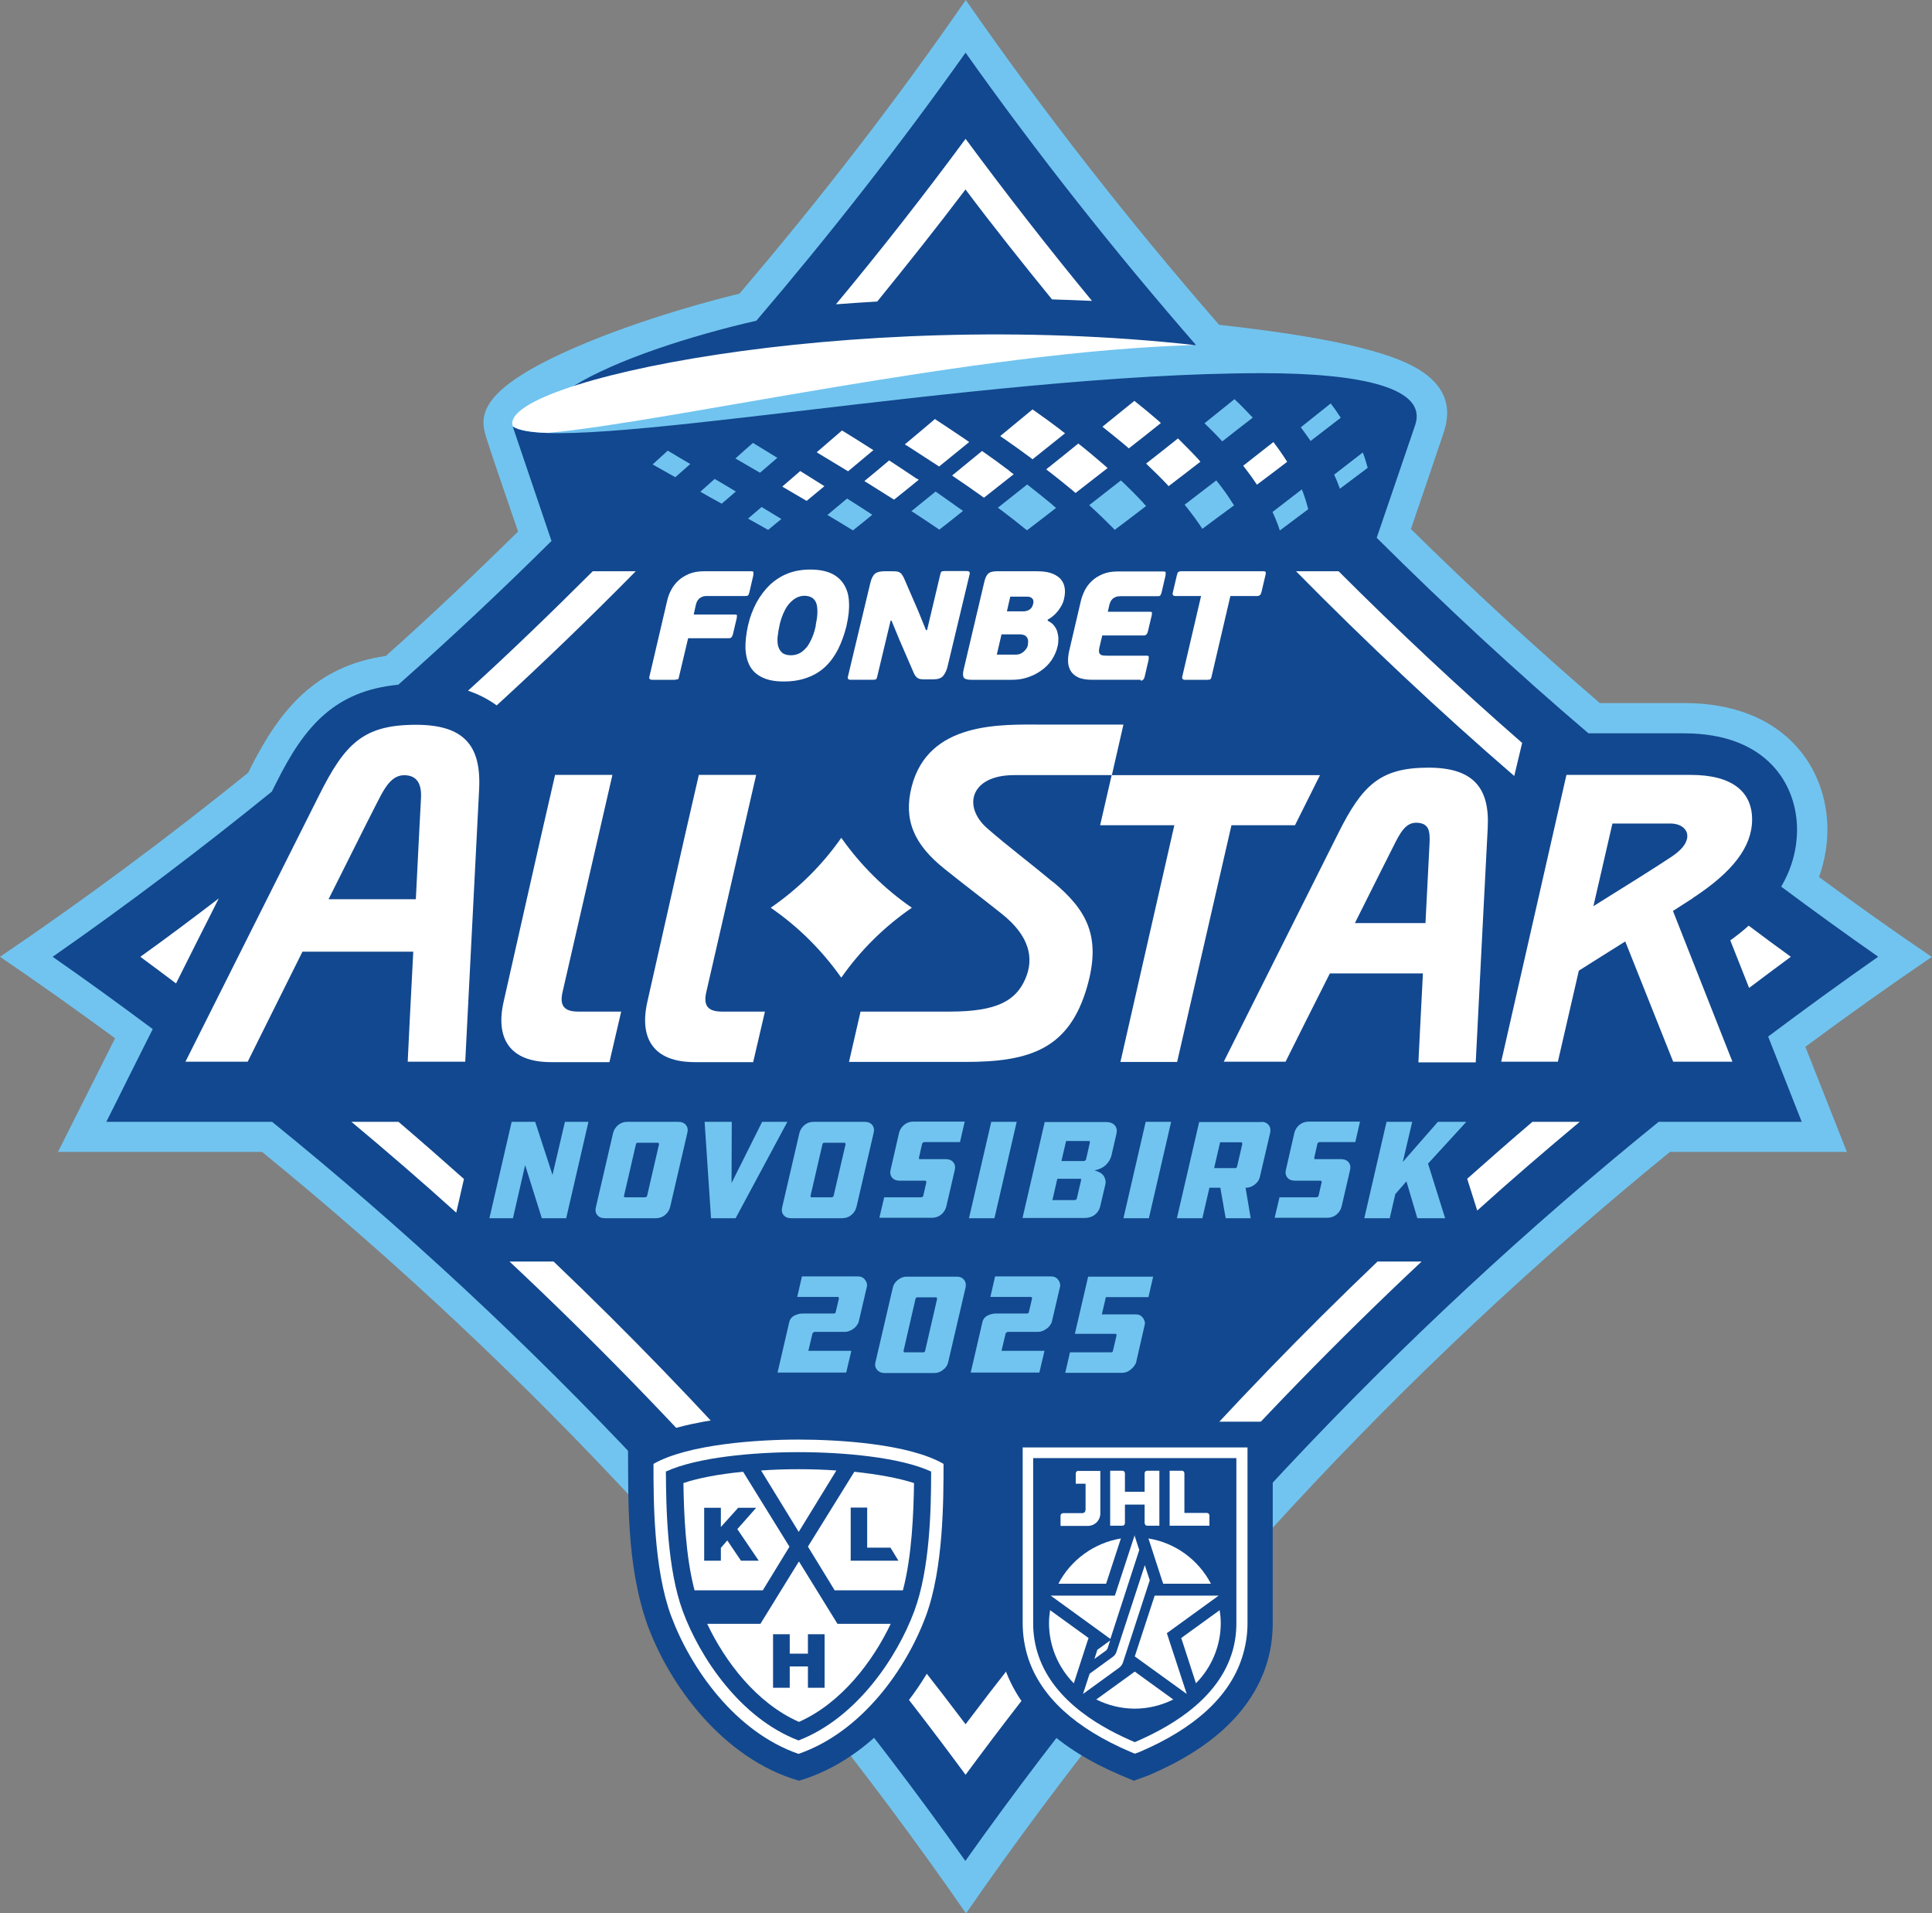 <svg xmlns="http://www.w3.org/2000/svg" version="1.1" xmlns:xlink="http://www.w3.org/1999/xlink" xmlns:svgjs="http://svgjs.dev/svgjs" width="204" height="202"><rect width="100%" height="100%" fill="#808080" stroke="none"/><svg width="204" height="202" viewBox="0 0 204 202" fill="none" xmlns="http://www.w3.org/2000/svg">
<path d="M203.955 101.011C199.934 98.287 195.982 95.473 192.074 92.592C192.729 90.746 192.955 89.035 192.955 87.572C192.955 80.931 188.28 74.222 177.845 74.222H168.923C162.057 68.324 155.417 62.201 148.98 55.852C150.064 52.678 151.984 47.05 152.435 45.677C153.203 43.358 153.248 40.184 147.715 37.978C143.288 36.222 136.105 35.119 128.72 34.286C119.233 23.39 110.289 11.976 101.977 0C94.524 10.783 86.528 21.094 78.081 30.999C70.515 32.867 63.761 35.231 59.018 37.46C50.345 41.535 50.729 44.146 51.316 46.105C51.632 47.185 53.417 52.363 54.704 56.122C50.142 60.602 45.511 64.992 40.746 69.247C33.337 70.327 29.543 74.875 26.358 81.268C26.336 81.336 26.268 81.448 26.2 81.583C17.753 88.404 9.035 94.888 0 101.011C4.111 103.803 8.154 106.684 12.152 109.611L6.121 121.61H27.668C56.059 144.752 81.017 171.699 102 202C122.983 171.699 147.941 144.73 176.332 121.61H195.011L190.629 110.511C195.011 107.27 199.46 104.095 204 101.011" fill="#71C4EF"></path>
<path d="M126.303 36.447C117.72 26.587 109.566 16.299 101.955 5.561C94.998 15.353 87.612 24.786 79.865 33.858C72.954 35.434 65.004 38 60.577 40.747V41.242C82.327 36.199 114.49 36.267 126.303 36.447Z" fill="#12488F"></path>
<path d="M198.331 101.012C194.875 98.603 191.465 96.127 188.077 93.605C189.07 91.917 189.748 89.891 189.748 87.572C189.748 82.89 186.631 77.419 177.822 77.419H167.726C160.002 70.846 152.571 63.934 145.366 56.776C145.863 55.312 148.212 48.469 149.431 44.867C150.741 40.995 143.92 39.397 133.26 39.397C103.084 39.397 58.95 48.244 54.139 45.025L58.408 57.631L58.228 57.113C52.988 62.314 47.59 67.379 42.056 72.287C35.348 72.939 32.14 76.654 29.159 82.665C29.091 82.8 28.933 83.115 28.707 83.565C21.209 89.643 13.507 95.474 5.556 101.012C9.125 103.488 12.648 106.054 16.127 108.643C13.958 112.966 12.4 116.072 12.355 116.185L11.225 118.436H28.73C56.534 140.948 81.085 167.107 101.932 196.463C122.78 167.084 147.331 140.948 175.135 118.436H190.245L186.699 109.431C190.516 106.572 194.378 103.758 198.308 101.012" fill="#12488F"></path>
<path d="M74.58 104.726C74.829 103.6 77.968 90.003 79.843 81.809H73.79C72.028 89.373 69.385 101.259 68.369 105.694C67.465 109.588 68.956 112.132 73.361 112.132H79.527L80.769 106.797H76.229C74.671 106.797 74.264 106.099 74.58 104.726Z" fill="white"></path>
<path d="M59.402 104.726C59.651 103.6 62.79 90.003 64.665 81.809H58.612C56.85 89.373 54.207 101.259 53.191 105.694C52.288 109.588 53.778 112.132 58.182 112.132H64.349L65.591 106.797H61.051C59.492 106.797 59.086 106.099 59.402 104.726Z" fill="white"></path>
<path d="M178.726 94.82C182.927 92.074 185.005 89.418 185.005 86.514C185.005 83.61 182.927 81.809 178.545 81.809H165.4L158.511 112.087H164.496L166.71 102.475C168.155 101.552 169.895 100.471 171.611 99.39L176.671 112.087H182.927L176.648 96.171C177.461 95.653 178.184 95.181 178.748 94.82M168.246 95.676L170.256 86.941H176.399C178.206 86.941 179.178 88.652 176.558 90.408C175.157 91.354 171.385 93.717 168.268 95.653" fill="white"></path>
<path d="M150.832 81.043C145.75 81.043 143.853 82.866 141.3 87.977C140.284 90.003 134.457 101.619 129.217 112.087H135.744C137.031 109.521 138.703 106.144 140.419 102.767H150.245C150.086 105.964 149.906 109.25 149.77 112.155H155.823C156.252 103.803 156.93 90.228 157.088 87.414C157.314 83.204 155.598 81.043 150.832 81.043ZM143.062 97.454C145.163 93.245 146.924 89.755 147.353 88.9C148.121 87.391 148.731 86.739 149.815 86.874C150.854 87.009 151.012 87.707 150.945 89.057C150.9 89.8 150.741 93.177 150.516 97.454H143.085H143.062Z" fill="white"></path>
<path d="M136.738 87.122L139.38 81.832H117.381L116.162 87.122H123.999L118.307 112.111H124.293L130.03 87.122H136.738Z" fill="white"></path>
<path d="M111.17 93.11C108.957 91.264 106.314 89.26 104.281 87.482C101.593 85.163 102.452 81.831 107.082 81.831H117.404L118.624 76.496H110.109C105.772 76.496 98.047 76.113 96.263 83.047C95.382 86.514 96.466 89.125 99.741 91.737C101.729 93.335 103.355 94.551 105.794 96.487C108.753 98.85 109.182 101.192 108.279 103.308C107.285 105.626 105.32 106.797 100.283 106.797H90.865L89.645 112.11H101.977C108.821 112.11 112.909 110.692 114.784 104.186C116.32 98.85 114.739 96.059 111.193 93.11" fill="white"></path>
<path d="M96.284 95.832C93.371 93.829 90.864 91.33 88.831 88.449C86.821 91.33 84.292 93.829 81.379 95.832C84.292 97.835 86.799 100.334 88.831 103.215C90.841 100.334 93.371 97.835 96.284 95.832Z" fill="white"></path>
<path d="M43.931 76.518C38.374 76.518 36.432 78.476 33.676 83.992C32.773 85.793 20.938 109.385 19.582 112.087H26.155C26.539 111.321 29.091 106.166 31.937 100.47H43.637C43.343 106.008 43.095 111.073 43.05 112.087H49.125C49.238 109.858 50.458 85.815 50.593 83.294C50.706 80.93 50.277 79.264 49.238 78.183C48.177 77.058 46.438 76.518 43.931 76.518ZM34.693 94.932C37.403 89.507 39.82 84.689 40.226 83.947C41.039 82.438 41.785 81.74 42.937 81.853C44.043 81.966 44.54 82.776 44.45 84.307C44.405 84.96 44.179 89.62 43.908 94.932H34.693Z" fill="white"></path>
<path d="M55.449 123.005L54.162 128.61H51.678L54.026 118.436H56.511L58.34 124.04L59.65 118.436H62.134L59.785 128.61H57.211L55.449 123.005Z" fill="#71C4EF"></path>
<path d="M71.62 118.436C71.982 118.436 72.253 118.548 72.433 118.773C72.614 118.998 72.659 119.291 72.569 119.629L70.762 127.417C70.672 127.777 70.491 128.047 70.22 128.272C69.949 128.497 69.61 128.61 69.249 128.61H63.874C63.513 128.61 63.242 128.497 63.061 128.272C62.88 128.047 62.835 127.754 62.926 127.417L64.732 119.629C64.823 119.268 65.003 118.998 65.274 118.773C65.545 118.548 65.862 118.436 66.223 118.436H71.598H71.62ZM69.588 120.799C69.588 120.799 69.588 120.641 69.452 120.641H67.329C67.329 120.641 67.262 120.641 67.216 120.686C67.171 120.709 67.149 120.754 67.149 120.799L65.884 126.269C65.884 126.269 65.884 126.336 65.907 126.359C65.929 126.381 65.952 126.404 65.997 126.404H68.12C68.12 126.404 68.3 126.359 68.323 126.269L69.588 120.799Z" fill="#71C4EF"></path>
<path d="M83.139 118.436L77.674 128.61H75.077L74.4 118.436H77.268L77.245 124.896L80.474 118.436H83.139Z" fill="#71C4EF"></path>
<path d="M91.293 118.436C91.654 118.436 91.925 118.548 92.106 118.773C92.287 118.998 92.332 119.291 92.241 119.629L90.435 127.417C90.344 127.777 90.164 128.047 89.893 128.272C89.622 128.497 89.283 128.61 88.922 128.61H83.547C83.186 128.61 82.915 128.497 82.734 128.272C82.553 128.047 82.508 127.754 82.598 127.417L84.405 119.629C84.495 119.268 84.676 118.998 84.947 118.773C85.218 118.548 85.534 118.436 85.895 118.436H91.27H91.293ZM89.283 120.799C89.283 120.799 89.283 120.641 89.147 120.641H87.025C87.025 120.641 86.957 120.641 86.912 120.686C86.867 120.709 86.844 120.754 86.844 120.799L85.579 126.269C85.579 126.269 85.579 126.336 85.602 126.359C85.624 126.381 85.647 126.404 85.692 126.404H87.815C87.815 126.404 87.996 126.359 88.018 126.269L89.283 120.799Z" fill="#71C4EF"></path>
<path d="M93.349 126.403H97.279C97.279 126.403 97.46 126.358 97.482 126.268L97.821 124.782C97.821 124.782 97.798 124.647 97.685 124.647H94.998C94.637 124.647 94.366 124.535 94.185 124.309C94.004 124.084 93.959 123.792 94.049 123.454L94.93 119.605C95.02 119.245 95.201 118.975 95.472 118.75C95.743 118.525 96.082 118.412 96.443 118.412H101.863L101.367 120.573H97.573C97.573 120.573 97.414 120.618 97.369 120.731L97.031 122.239C97.031 122.239 97.031 122.306 97.031 122.329C97.031 122.351 97.076 122.374 97.143 122.374H99.853C100.215 122.374 100.486 122.486 100.666 122.711C100.847 122.936 100.892 123.229 100.802 123.567L99.921 127.371C99.831 127.731 99.65 128.001 99.379 128.226C99.108 128.451 98.769 128.564 98.408 128.564H92.853L93.372 126.358L93.349 126.403Z" fill="#71C4EF"></path>
<path d="M105.004 128.61H102.316L104.665 118.436H107.353L105.004 128.61Z" fill="#71C4EF"></path>
<path d="M107.963 128.609L110.311 118.457H116.77C117.199 118.457 117.516 118.57 117.719 118.817C117.922 119.042 117.967 119.357 117.877 119.74L117.358 121.991C117.267 122.351 117.087 122.666 116.793 122.959C116.499 123.251 116.093 123.454 115.573 123.567C116.025 123.679 116.364 123.882 116.545 124.152C116.725 124.444 116.793 124.76 116.703 125.097L116.183 127.303C116.093 127.708 115.89 128.023 115.596 128.248C115.302 128.474 114.919 128.586 114.489 128.586H107.963V128.609ZM114.151 124.602C114.151 124.602 114.151 124.534 114.151 124.489C114.151 124.444 114.106 124.444 114.038 124.444H111.644L111.124 126.695H113.518C113.518 126.695 113.676 126.65 113.699 126.538L114.151 124.602ZM115.077 120.618C115.077 120.618 115.077 120.55 115.077 120.505C115.077 120.46 115.031 120.46 114.964 120.46H112.57L112.073 122.576H114.467C114.467 122.576 114.625 122.531 114.67 122.419L115.077 120.64V120.618Z" fill="#71C4EF"></path>
<path d="M121.311 128.61H118.624L120.973 118.436H123.66L121.311 128.61Z" fill="#71C4EF"></path>
<path d="M133.213 118.436C133.529 118.436 133.778 118.548 133.958 118.773C134.139 118.998 134.184 119.268 134.117 119.584L133.033 124.243C132.965 124.558 132.784 124.828 132.491 125.053C132.197 125.278 131.903 125.391 131.587 125.391H131.519L132.061 128.61H129.419L128.855 125.391H127.703L126.958 128.61H124.27L126.619 118.458H133.213V118.436ZM131.158 120.754C131.158 120.754 131.158 120.686 131.158 120.641C131.136 120.619 131.113 120.596 131.068 120.596H128.832L128.2 123.32H130.435C130.435 123.32 130.503 123.32 130.548 123.275C130.594 123.252 130.616 123.207 130.616 123.185L131.181 120.754H131.158Z" fill="#71C4EF"></path>
<path d="M135.089 126.403H139.018C139.018 126.403 139.199 126.358 139.222 126.268L139.56 124.782C139.56 124.782 139.538 124.647 139.425 124.647H136.738C136.376 124.647 136.105 124.535 135.925 124.309C135.744 124.084 135.699 123.792 135.789 123.454L136.67 119.605C136.76 119.245 136.941 118.975 137.212 118.75C137.483 118.525 137.822 118.412 138.183 118.412H143.603L143.106 120.573H139.312C139.312 120.573 139.154 120.618 139.109 120.731L138.77 122.239C138.77 122.239 138.77 122.306 138.77 122.329C138.77 122.351 138.815 122.374 138.883 122.374H141.593C141.954 122.374 142.225 122.486 142.406 122.711C142.587 122.936 142.632 123.229 142.542 123.567L141.661 127.371C141.57 127.731 141.39 128.001 141.119 128.226C140.848 128.451 140.509 128.564 140.148 128.564H134.592L135.112 126.358L135.089 126.403Z" fill="#71C4EF"></path>
<path d="M149.656 128.61L148.505 124.716L147.33 126.066L146.743 128.61H144.056L146.404 118.436H149.115L148.121 122.667L151.825 118.436H154.828L150.786 122.847L152.592 128.61H149.656Z" fill="#71C4EF"></path>
<path d="M71.553 71.7C71.553 71.7 71.395 71.768 71.192 71.768H68.866C68.617 71.768 68.504 71.655 68.572 71.43L70.447 63.417C70.537 63.034 70.672 62.629 70.876 62.269C71.079 61.886 71.327 61.571 71.644 61.278C71.96 60.986 72.344 60.761 72.773 60.581C73.224 60.401 73.721 60.31 74.308 60.31H79.299C79.435 60.31 79.503 60.31 79.548 60.378C79.57 60.423 79.548 60.536 79.548 60.716L79.119 62.562C79.073 62.697 79.051 62.809 78.983 62.854C78.938 62.899 78.848 62.922 78.712 62.922H74.67C74.444 62.922 74.263 62.944 74.128 63.012C73.992 63.079 73.857 63.147 73.789 63.237C73.699 63.327 73.631 63.417 73.586 63.529C73.541 63.642 73.495 63.754 73.473 63.867L73.247 64.88H77.56C77.696 64.88 77.764 64.88 77.809 64.947C77.831 64.992 77.809 65.105 77.786 65.285L77.38 66.996C77.312 67.243 77.199 67.378 76.973 67.378H72.66L71.689 71.475C71.666 71.61 71.621 71.7 71.576 71.745" fill="white"></path>
<path d="M89.395 66.026C89.17 66.949 88.876 67.76 88.515 68.502C88.153 69.223 87.702 69.853 87.16 70.371C86.618 70.888 85.985 71.271 85.24 71.541C84.517 71.811 83.682 71.946 82.756 71.946C81.83 71.946 81.13 71.811 80.543 71.541C79.956 71.271 79.504 70.888 79.21 70.371C78.917 69.853 78.759 69.245 78.713 68.502C78.691 67.782 78.781 66.949 78.984 66.026C79.188 65.126 79.504 64.316 79.888 63.595C80.294 62.875 80.769 62.245 81.311 61.727C81.875 61.209 82.507 60.804 83.208 60.534C83.908 60.264 84.698 60.129 85.556 60.129C86.414 60.129 87.182 60.264 87.769 60.534C88.357 60.804 88.808 61.209 89.124 61.727C89.441 62.245 89.621 62.852 89.644 63.573C89.689 64.293 89.599 65.103 89.395 66.004M86.121 66.049C86.211 65.621 86.279 65.216 86.302 64.833C86.324 64.451 86.302 64.113 86.234 63.82C86.166 63.528 86.008 63.303 85.805 63.145C85.601 62.988 85.285 62.898 84.924 62.898C84.608 62.898 84.314 62.988 84.021 63.145C83.75 63.303 83.501 63.528 83.275 63.798C83.049 64.068 82.869 64.406 82.711 64.766C82.553 65.126 82.417 65.531 82.327 65.936C82.214 66.431 82.146 66.882 82.101 67.287C82.078 67.692 82.101 68.03 82.191 68.3C82.282 68.57 82.44 68.795 82.643 68.953C82.869 69.11 83.162 69.178 83.524 69.178C83.885 69.178 84.201 69.088 84.495 68.93C84.766 68.772 85.014 68.525 85.24 68.255C85.443 67.962 85.624 67.624 85.782 67.242C85.94 66.859 86.053 66.454 86.143 66.049" fill="white"></path>
<path d="M110.627 65.533C110.898 65.668 111.124 65.825 111.282 66.028C111.44 66.23 111.575 66.456 111.643 66.703C111.711 66.951 111.756 67.198 111.756 67.468C111.756 67.739 111.733 68.009 111.666 68.256C111.553 68.774 111.327 69.247 111.033 69.697C110.74 70.124 110.356 70.507 109.927 70.8C109.498 71.115 109.023 71.34 108.481 71.52C107.962 71.7 107.397 71.768 106.833 71.768H102.565C102.113 71.768 101.842 71.678 101.752 71.52C101.661 71.34 101.661 71.07 101.752 70.687L103.942 61.391C104.032 61.031 104.145 60.761 104.326 60.581C104.507 60.401 104.8 60.31 105.252 60.31H109.52C110.017 60.31 110.469 60.356 110.853 60.468C111.259 60.581 111.575 60.761 111.846 60.986C112.117 61.233 112.298 61.526 112.388 61.909C112.479 62.269 112.479 62.719 112.343 63.259C112.253 63.687 112.027 64.092 111.711 64.497C111.395 64.902 111.033 65.195 110.627 65.42V65.51V65.533ZM106.313 64.542H108.03C108.256 64.542 108.459 64.497 108.662 64.385C108.865 64.272 109.023 64.07 109.091 63.754C109.159 63.507 109.114 63.304 109.001 63.192C108.888 63.057 108.707 62.989 108.459 62.989H106.675L106.313 64.565V64.542ZM108.527 68.054C108.594 67.739 108.572 67.468 108.414 67.266C108.278 67.063 108.03 66.973 107.668 66.973H105.749L105.252 69.112H107.172C107.397 69.112 107.578 69.089 107.736 69.022C107.894 68.954 108.03 68.864 108.143 68.751C108.256 68.639 108.346 68.526 108.414 68.414C108.481 68.301 108.527 68.166 108.549 68.054" fill="white"></path>
<path d="M120.429 71.767H115.348C114.693 71.767 114.174 71.677 113.813 71.496C113.451 71.317 113.18 71.069 113.022 70.776C112.864 70.484 112.774 70.146 112.774 69.763C112.774 69.403 112.819 69.02 112.909 68.66L114.129 63.438C114.219 63.056 114.377 62.651 114.558 62.29C114.761 61.908 115.009 61.593 115.326 61.3C115.642 61.007 116.026 60.782 116.455 60.602C116.906 60.422 117.403 60.332 117.991 60.332H122.823C122.959 60.332 123.027 60.332 123.072 60.4C123.094 60.445 123.072 60.557 123.072 60.737L122.643 62.583C122.598 62.718 122.552 62.808 122.507 62.876C122.462 62.921 122.372 62.943 122.236 62.943H118.329C118.103 62.943 117.923 62.966 117.787 63.033C117.629 63.101 117.516 63.168 117.448 63.258C117.358 63.348 117.29 63.438 117.245 63.551C117.2 63.663 117.155 63.776 117.132 63.889L116.974 64.586H121.378C121.514 64.586 121.581 64.586 121.626 64.654C121.649 64.699 121.626 64.811 121.604 64.991L121.197 66.702C121.13 66.95 120.994 67.085 120.791 67.085H116.387L116.094 68.323C116.048 68.525 116.026 68.705 116.048 68.818C116.048 68.93 116.116 69.02 116.184 69.088C116.252 69.156 116.365 69.178 116.477 69.201C116.59 69.201 116.726 69.223 116.861 69.223H121.039C121.175 69.223 121.243 69.223 121.288 69.291C121.31 69.336 121.288 69.448 121.288 69.628L120.859 71.474C120.791 71.722 120.655 71.857 120.452 71.857" fill="white"></path>
<path d="M132.716 62.922H129.916L127.929 71.43C127.906 71.565 127.861 71.655 127.816 71.7C127.771 71.745 127.658 71.768 127.454 71.768H125.128C124.88 71.768 124.79 71.655 124.835 71.43L126.822 62.922H124.089C123.864 62.922 123.773 62.786 123.841 62.539L124.27 60.716C124.315 60.536 124.36 60.423 124.428 60.378C124.496 60.333 124.586 60.31 124.722 60.31H133.371C133.507 60.31 133.597 60.31 133.62 60.378C133.665 60.423 133.665 60.536 133.62 60.716L133.191 62.539C133.123 62.786 132.987 62.922 132.761 62.922" fill="white"></path>
<path d="M94.026 65.577L92.626 71.429C92.604 71.564 92.558 71.654 92.513 71.699C92.468 71.744 92.355 71.767 92.152 71.767H89.826C89.578 71.767 89.465 71.654 89.532 71.429L91.881 61.615C91.994 61.097 92.175 60.76 92.378 60.58C92.581 60.4 92.92 60.31 93.371 60.31H94.23C94.388 60.31 94.546 60.31 94.659 60.332C94.772 60.332 94.885 60.377 94.975 60.422C95.065 60.467 95.156 60.535 95.223 60.647C95.291 60.737 95.381 60.872 95.449 61.03L96.962 64.519L97.775 66.522H97.888L99.288 60.625C99.311 60.49 99.356 60.4 99.401 60.355C99.446 60.31 99.559 60.287 99.763 60.287H102.089C102.337 60.287 102.45 60.4 102.382 60.625L100.034 70.439C99.943 70.799 99.785 71.114 99.582 71.362C99.379 71.609 99.017 71.722 98.52 71.722H97.662C97.504 71.722 97.369 71.722 97.256 71.699C97.143 71.699 97.03 71.654 96.94 71.609C96.849 71.564 96.759 71.497 96.691 71.384C96.601 71.294 96.533 71.159 96.465 71.001L94.975 67.558L94.139 65.532H94.026V65.577Z" fill="white"></path>
<path d="M138.138 53.757C138.138 53.757 137.777 52.384 137.461 51.664C136.557 52.362 135.247 53.375 134.366 54.05C134.366 54.05 134.886 55.153 135.134 56.008C136.015 55.356 137.28 54.41 138.138 53.757Z" fill="#71C4EF"></path>
<path d="M130.21 53.217C129.736 52.452 129.172 51.642 128.516 50.831C128.494 50.786 128.449 50.741 128.426 50.719C127.319 51.574 126.19 52.429 125.083 53.285C125.128 53.33 125.151 53.375 125.196 53.42C125.829 54.208 126.393 54.973 126.868 55.693C126.89 55.738 126.913 55.783 126.958 55.828C128.065 54.995 129.171 54.185 130.301 53.352C130.278 53.307 130.256 53.262 130.21 53.217Z" fill="#71C4EF"></path>
<path d="M111.125 53.285C110.334 52.632 109.521 51.979 108.686 51.327C108.618 51.259 108.528 51.214 108.46 51.147C107.421 51.979 106.382 52.79 105.365 53.6C105.501 53.712 105.659 53.803 105.795 53.915C106.63 54.545 107.443 55.176 108.211 55.806C108.279 55.873 108.369 55.918 108.437 55.986C109.476 55.198 110.493 54.41 111.509 53.623C111.373 53.51 111.238 53.397 111.102 53.285" fill="#71C4EF"></path>
<path d="M143.897 47.769C142.881 48.557 141.887 49.322 140.871 50.11C141.097 50.583 141.3 51.078 141.48 51.595C142.452 50.875 143.423 50.132 144.416 49.389C144.258 48.827 144.1 48.287 143.897 47.769ZM140.509 42.592C139.448 43.447 138.387 44.28 137.348 45.113C137.686 45.563 138.048 46.058 138.387 46.553C139.448 45.743 140.509 44.91 141.571 44.1C141.232 43.582 140.893 43.087 140.509 42.592Z" fill="#71C4EF"></path>
<path d="M96.828 50.562C95.924 49.954 94.953 49.301 93.982 48.671C93.959 48.671 93.914 48.626 93.892 48.603C93.011 49.346 92.152 50.067 91.272 50.787C91.339 50.832 91.407 50.877 91.452 50.899C92.401 51.485 93.349 52.092 94.321 52.7C94.343 52.7 94.388 52.745 94.411 52.745C95.292 52.047 96.15 51.35 97.008 50.652C96.941 50.607 96.896 50.562 96.828 50.539" fill="white"></path>
<path d="M92.04 47.41C91.046 46.779 90.029 46.126 88.99 45.496C88.968 45.496 88.923 45.451 88.9 45.451C88.019 46.217 87.116 46.982 86.235 47.747C86.302 47.792 86.37 47.815 86.415 47.86C87.409 48.467 88.426 49.075 89.465 49.705C89.487 49.705 89.532 49.75 89.555 49.75C90.436 49.008 91.339 48.265 92.22 47.522C92.153 47.477 92.107 47.432 92.04 47.41Z" fill="white"></path>
<path d="M122.441 44.528C121.582 43.785 120.724 43.065 119.866 42.39C119.843 42.367 119.798 42.345 119.776 42.322C118.646 43.245 117.517 44.145 116.41 45.046C116.455 45.091 116.523 45.136 116.568 45.181C117.404 45.856 118.262 46.532 119.098 47.252C119.121 47.274 119.166 47.297 119.188 47.342C120.318 46.464 121.447 45.564 122.576 44.663C122.531 44.618 122.486 44.573 122.418 44.528" fill="white"></path>
<path d="M126.642 48.604C125.919 47.816 125.174 47.073 124.474 46.375C124.428 46.353 124.406 46.308 124.383 46.285C123.254 47.185 122.147 48.063 121.018 48.941C121.063 48.986 121.108 49.031 121.153 49.076C121.921 49.797 122.644 50.517 123.299 51.215C123.322 51.26 123.367 51.282 123.389 51.327C124.519 50.472 125.625 49.617 126.755 48.739C126.71 48.694 126.664 48.649 126.619 48.604" fill="white"></path>
<path d="M116.568 49.075C115.755 48.377 114.942 47.68 114.084 47.004C113.993 46.937 113.926 46.869 113.858 46.824C112.729 47.747 111.599 48.648 110.47 49.548C110.605 49.66 110.741 49.773 110.876 49.863C111.712 50.516 112.525 51.169 113.338 51.844C113.406 51.911 113.497 51.979 113.564 52.046C114.694 51.169 115.823 50.291 116.952 49.413C116.817 49.3 116.704 49.188 116.568 49.075Z" fill="white"></path>
<path d="M120.724 53.082C120.069 52.384 119.346 51.664 118.601 50.944C118.511 50.876 118.443 50.786 118.353 50.719C117.246 51.597 116.116 52.452 115.01 53.33C115.123 53.442 115.258 53.555 115.371 53.667C116.139 54.365 116.839 55.063 117.472 55.693C117.562 55.783 117.63 55.851 117.698 55.941C118.804 55.108 119.911 54.275 121.018 53.42C120.905 53.307 120.792 53.195 120.702 53.082" fill="#71C4EF"></path>
<path d="M101.526 53.826C100.668 53.219 99.787 52.588 98.883 51.958C98.861 51.958 98.815 51.913 98.793 51.891C97.934 52.588 97.099 53.264 96.24 53.962C96.308 54.007 96.353 54.051 96.421 54.074C97.415 54.727 98.273 55.289 99.086 55.852C99.109 55.852 99.154 55.897 99.177 55.92C100.013 55.267 100.848 54.614 101.684 53.939C101.616 53.894 101.571 53.849 101.503 53.804" fill="#71C4EF"></path>
<path d="M112.028 45.406C111.079 44.686 110.153 44.011 109.25 43.38C109.182 43.335 109.092 43.268 109.024 43.223C107.872 44.168 106.743 45.113 105.614 46.036C105.749 46.149 105.907 46.239 106.066 46.351C106.969 46.982 107.895 47.634 108.798 48.31C108.866 48.377 108.956 48.422 109.024 48.49C110.153 47.589 111.305 46.666 112.457 45.744C112.321 45.631 112.186 45.541 112.028 45.428" fill="white"></path>
<path d="M101.886 46.352C100.893 45.677 99.899 45.024 98.95 44.394C98.883 44.349 98.792 44.304 98.725 44.236C97.663 45.137 96.602 46.037 95.54 46.915C95.698 47.005 95.856 47.117 96.014 47.208C96.963 47.815 97.934 48.446 98.928 49.098C98.996 49.143 99.086 49.188 99.154 49.256C100.215 48.401 101.276 47.523 102.338 46.667C102.18 46.555 102.044 46.465 101.886 46.352Z" fill="white"></path>
<path d="M106.608 49.729C105.727 49.054 104.823 48.401 103.92 47.771C103.852 47.726 103.762 47.658 103.694 47.613C102.632 48.469 101.593 49.346 100.532 50.202C100.69 50.314 100.826 50.404 100.984 50.517C101.887 51.125 102.791 51.755 103.671 52.385C103.739 52.43 103.83 52.498 103.897 52.543C104.936 51.71 105.998 50.9 107.037 50.067C106.901 49.954 106.743 49.864 106.608 49.752" fill="white"></path>
<path d="M132.266 44.078C131.633 43.403 130.978 42.728 130.346 42.143C129.284 42.998 128.245 43.831 127.184 44.686C127.839 45.316 128.471 45.947 129.059 46.599C130.12 45.767 131.182 44.934 132.266 44.101" fill="#71C4EF"></path>
<path d="M135.902 48.739C135.473 48.063 134.999 47.366 134.457 46.668C133.395 47.501 132.333 48.334 131.272 49.166C131.814 49.864 132.288 50.517 132.717 51.17C133.779 50.382 134.841 49.572 135.902 48.761" fill="white"></path>
<path d="M90.075 55.987C90.752 55.446 91.43 54.906 92.107 54.343C91.249 53.781 90.368 53.218 89.442 52.633C88.742 53.218 88.064 53.781 87.364 54.366C88.267 54.906 89.171 55.446 90.052 55.987" fill="#71C4EF"></path>
<path d="M85.173 52.88C85.806 52.362 86.415 51.844 87.048 51.327C86.19 50.786 85.354 50.269 84.496 49.728C83.863 50.269 83.231 50.831 82.598 51.372C83.479 51.889 84.36 52.407 85.173 52.88Z" fill="white"></path>
<path d="M80.249 49.909C80.859 49.391 81.469 48.851 82.079 48.333C81.221 47.816 80.34 47.276 79.504 46.758C78.894 47.298 78.262 47.838 77.652 48.401C78.533 48.919 79.391 49.414 80.249 49.909Z" fill="#71C4EF"></path>
<path d="M70.492 47.591C69.973 48.064 69.43 48.559 68.911 49.031C69.701 49.482 70.515 49.932 71.305 50.382C71.825 49.932 72.344 49.459 72.886 48.986C72.073 48.514 71.283 48.041 70.492 47.568" fill="#71C4EF"></path>
<path d="M75.461 50.562C74.964 51.013 74.445 51.463 73.948 51.913C74.693 52.341 75.439 52.768 76.206 53.174C76.703 52.746 77.2 52.318 77.697 51.891C76.952 51.44 76.206 50.99 75.461 50.562Z" fill="#71C4EF"></path>
<path d="M80.407 53.533C79.933 53.938 79.459 54.343 78.985 54.749C79.685 55.154 80.407 55.536 81.108 55.942C81.559 55.559 82.034 55.176 82.508 54.794C81.808 54.366 81.13 53.961 80.43 53.533" fill="#71C4EF"></path>
<path d="M18.588 103.825C20.056 100.899 21.614 97.77 23.105 94.844C20.372 96.937 17.617 99.008 14.817 101.011C16.081 101.934 17.323 102.879 18.588 103.825Z" fill="white"></path>
<path d="M101.955 20.014C104.914 23.954 107.985 27.803 111.08 31.608C112.48 31.653 113.88 31.698 115.303 31.765C110.718 26.205 106.269 20.487 101.955 14.656C97.55 20.622 92.988 26.453 88.267 32.126C89.713 32.013 91.159 31.923 92.627 31.833C95.789 27.938 98.928 23.999 101.955 19.992" fill="white"></path>
<path d="M160.725 78.433C154.062 72.625 147.602 66.569 141.345 60.31H136.851C144.237 67.807 151.916 75.033 159.889 81.922L160.725 78.433Z" fill="white"></path>
<path d="M101.955 182.033C88.764 164.541 74.219 148.22 58.453 133.182H53.801C71.418 149.705 87.522 167.783 101.955 187.368C116.388 167.805 132.492 149.705 150.109 133.182H145.456C129.691 148.22 115.145 164.541 101.955 182.033Z" fill="white"></path>
<path d="M184.644 97.725C183.943 98.355 183.266 98.873 182.701 99.278L184.689 104.297C186.157 103.194 187.625 102.091 189.093 101.011C187.602 99.93 186.112 98.828 184.644 97.725Z" fill="white"></path>
<path d="M154.92 124.445L155.981 127.799C159.527 124.603 163.14 121.497 166.799 118.436H161.808C159.482 120.416 157.201 122.42 154.92 124.445Z" fill="white"></path>
<path d="M62.564 60.333C58.273 64.61 53.914 68.843 49.419 72.917C50.548 73.3 51.542 73.818 52.446 74.471C57.46 69.878 62.361 65.151 67.127 60.31H62.587L62.564 60.333Z" fill="white"></path>
<path d="M37.109 118.436C40.858 121.564 44.562 124.761 48.175 128.024L48.988 124.468C46.707 122.442 44.404 120.416 42.078 118.436H37.087H37.109Z" fill="white"></path>
<path d="M84.337 149.276C80.362 149.254 70.966 149.659 66.314 152.991C66.359 158.011 66.11 165.17 68.346 171.496C70.65 177.844 76.297 185.656 84.36 187.997C92.423 185.633 98.07 177.821 100.374 171.496C102.61 165.147 102.361 158.011 102.407 152.991C97.731 149.659 88.335 149.254 84.383 149.276" fill="#12488F"></path>
<path d="M84.338 153.307C89.081 153.307 95.066 153.847 98.318 155.355C98.318 159.25 98.206 165.621 96.534 170.101C94.727 174.963 90.458 181.379 84.315 183.743C78.171 181.402 73.903 174.986 72.096 170.101C70.447 165.621 70.334 159.25 70.311 155.355C73.586 153.847 79.572 153.307 84.292 153.307M84.338 151.979C80.046 151.979 72.683 152.451 69.001 154.545C69.001 158.304 69.001 165.531 70.853 170.573C72.931 176.156 77.629 182.842 84.315 185.161C91.023 182.842 95.721 176.156 97.776 170.573C99.629 165.553 99.628 158.304 99.628 154.545C95.969 152.429 88.584 151.979 84.292 151.979" fill="white"></path>
<path d="M83.366 163.302L78.465 155.378C75.935 155.625 73.744 156.03 72.163 156.571C72.209 159.79 72.389 164.315 73.338 167.894H80.543L83.366 163.279V163.302ZM78.239 164.765L76.794 162.626L76.116 163.414V164.765H74.354V159.182H76.116V161.208L77.945 159.182H79.843L77.855 161.433L80.114 164.765H78.239ZM90.21 155.378L85.309 163.279L88.132 167.894H95.337C96.286 164.315 96.466 159.767 96.511 156.571C94.93 156.053 92.717 155.648 90.21 155.378ZM89.826 164.765V159.16H91.565V163.392H94.027L94.863 164.765H89.826ZM88.313 155.242C87.048 155.152 85.715 155.107 84.337 155.107C82.96 155.107 81.627 155.152 80.362 155.242L84.337 161.726L88.313 155.242ZM84.337 164.878L80.294 171.429H74.671C76.545 175.391 79.865 179.803 84.36 181.784C88.832 179.803 92.175 175.391 94.05 171.429H88.426L84.383 164.878H84.337ZM87.07 178.182H85.309V175.931H83.389V178.182H81.627V172.532H83.389V174.58H85.309V172.532H87.07V178.205V178.182Z" fill="white"></path>
<path d="M105.298 150.11V171.362C105.298 172.938 105.546 174.468 106.02 175.909C107.647 180.749 111.78 184.621 118.33 187.413L119.73 187.998L121.311 187.413C127.929 184.599 132.085 180.704 133.689 175.842C134.163 174.401 134.389 172.893 134.389 171.339V150.088H105.298V150.11Z" fill="#12488F"></path>
<path d="M130.549 153.915V171.361C130.549 172.555 130.368 173.658 130.03 174.671C128.358 179.758 123.028 182.55 119.821 183.923C116.636 182.572 111.328 179.803 109.634 174.738C109.295 173.725 109.092 172.6 109.092 171.384V153.937H130.549V153.915ZM107.985 152.789V171.361C107.985 172.645 108.189 173.883 108.573 175.076C109.928 179.151 113.564 182.482 119.392 184.959L119.821 185.139L120.272 184.981C126.145 182.482 129.804 179.128 131.136 175.031C131.52 173.86 131.724 172.645 131.724 171.384V152.812H108.008L107.985 152.789Z" fill="white"></path>
<path d="M115.552 175.144L116.794 174.243C116.794 174.243 116.93 174.108 116.952 174.018L117.223 173.186L115.868 174.176L115.552 175.166V175.144Z" fill="white"></path>
<path d="M118.353 162.424L116.794 167.196H111.757C113.067 164.675 115.529 162.897 118.33 162.424" fill="white"></path>
<path d="M121.289 162.424C124.09 162.874 126.551 164.675 127.862 167.196H122.825L122.712 166.881L121.266 162.424H121.289Z" fill="white"></path>
<path d="M128.787 169.988C128.855 170.438 128.9 170.889 128.9 171.361C128.9 173.725 127.952 176.021 126.28 177.709L124.835 173.252L124.722 172.937L124.993 172.734L128.787 169.988Z" fill="white"></path>
<path d="M119.82 176.471L120.091 176.673L123.885 179.419C122.62 180.05 121.22 180.387 119.82 180.387C118.42 180.387 117.02 180.05 115.755 179.419L119.549 176.673L119.82 176.471Z" fill="white"></path>
<path d="M118.578 175.502L121.401 166.836L120.881 165.238L117.878 174.422C117.81 174.602 117.697 174.76 117.562 174.872L115.055 176.695L114.355 178.834L118.171 176.065C118.352 175.93 118.51 175.728 118.578 175.502Z" fill="white"></path>
<path d="M110.876 169.988L114.671 172.734L114.942 172.937L114.829 173.252L113.384 177.709C111.712 176.021 110.764 173.725 110.764 171.361C110.764 170.911 110.809 170.438 110.876 169.988Z" fill="white"></path>
<path d="M128.673 168.457H121.921L119.821 174.872L125.308 178.834L123.208 172.419L128.673 168.457Z" fill="white"></path>
<path d="M119.82 162.041C119.82 162.041 118.713 165.417 117.719 168.456H110.944L116.409 172.418L117.245 173.025L120.294 163.639L119.774 162.041H119.82Z" fill="white"></path>
<path d="M121.131 155.266C121.131 155.266 120.973 155.288 120.927 155.356C120.882 155.401 120.86 155.468 120.86 155.536V157.494H118.782V155.536C118.782 155.536 118.759 155.401 118.691 155.333C118.646 155.288 118.578 155.266 118.511 155.266H117.223V161.073H118.511C118.578 161.073 118.646 161.05 118.691 161.005C118.737 160.96 118.782 160.893 118.782 160.803V158.845H120.86V160.803C120.86 160.803 120.905 160.96 120.95 161.005C120.995 161.05 121.063 161.073 121.131 161.073H122.418V155.266H121.131Z" fill="white"></path>
<path d="M113.858 155.266C113.858 155.266 113.722 155.288 113.677 155.356C113.632 155.401 113.587 155.468 113.587 155.558V156.639H114.626V159.385C114.626 159.385 114.603 159.542 114.558 159.61C114.49 159.7 114.4 159.745 114.264 159.745H112.254C112.254 159.745 112.119 159.767 112.051 159.835C112.006 159.88 111.983 159.948 111.983 160.015V161.095H114.852C115.213 161.095 115.529 160.96 115.778 160.735C116.026 160.488 116.184 160.15 116.184 159.79V155.288H113.858V155.266Z" fill="white"></path>
<path d="M127.613 159.79C127.613 159.79 127.5 159.722 127.432 159.722H125.061V155.536C125.061 155.536 125.038 155.378 124.97 155.333C124.925 155.288 124.857 155.266 124.79 155.266H123.502V161.073H127.703V159.993C127.703 159.993 127.681 159.835 127.613 159.79Z" fill="white"></path>
<path d="M126.303 36.447C89.465 32.328 52.265 40.342 54.162 45.024C54.772 45.429 56.082 45.655 57.866 45.7C70.65 44.551 103.129 37.032 126.303 36.425" fill="white"></path>
<path d="M85.986 140.653C85.873 140.653 85.805 140.698 85.782 140.811L85.353 142.612H89.893L89.351 144.907H82.101L83.344 139.55C83.411 139.258 83.592 139.033 83.863 138.898C84.134 138.762 84.427 138.672 84.744 138.672H88.041C88.154 138.672 88.222 138.627 88.244 138.515L88.583 137.074C88.583 137.074 88.583 136.917 88.447 136.917H84.179L84.676 134.756H90.615C90.751 134.756 90.886 134.778 91.022 134.846C91.157 134.913 91.27 135.003 91.338 135.116C91.428 135.229 91.496 135.341 91.519 135.476C91.564 135.611 91.564 135.746 91.519 135.904L90.683 139.483C90.661 139.618 90.593 139.753 90.48 139.91C90.389 140.045 90.254 140.181 90.119 140.271C89.983 140.383 89.825 140.451 89.667 140.518C89.509 140.586 89.351 140.608 89.215 140.608H85.918L85.986 140.653Z" fill="#71C4EF"></path>
<path d="M101.028 134.779C101.366 134.779 101.615 134.892 101.796 135.117C101.976 135.342 102.021 135.612 101.954 135.927L100.124 143.783C100.057 144.121 99.876 144.391 99.582 144.616C99.311 144.841 98.995 144.953 98.679 144.953H93.372C93.056 144.953 92.807 144.841 92.604 144.616C92.423 144.391 92.356 144.121 92.446 143.783L94.275 135.927C94.343 135.612 94.524 135.342 94.817 135.117C95.111 134.892 95.404 134.779 95.721 134.779H101.028ZM97.482 142.77C97.595 142.77 97.663 142.725 97.685 142.612L98.95 137.12C98.95 137.12 98.95 136.963 98.814 136.963H96.872C96.759 136.963 96.692 137.008 96.669 137.12L95.404 142.612C95.404 142.612 95.404 142.77 95.54 142.77H97.482Z" fill="#71C4EF"></path>
<path d="M106.381 140.653C106.268 140.653 106.201 140.698 106.178 140.811L105.749 142.612H110.288L109.746 144.907H102.497L103.739 139.55C103.807 139.258 103.987 139.033 104.258 138.898C104.529 138.762 104.823 138.672 105.139 138.672H108.436C108.549 138.672 108.617 138.627 108.64 138.515L108.978 137.074C108.978 137.074 108.978 136.917 108.843 136.917H104.575L105.071 134.756H111.011C111.146 134.756 111.282 134.778 111.417 134.846C111.553 134.913 111.666 135.003 111.734 135.116C111.824 135.229 111.892 135.341 111.914 135.476C111.959 135.611 111.959 135.746 111.914 135.904L111.079 139.483C111.056 139.618 110.988 139.753 110.875 139.91C110.785 140.045 110.65 140.181 110.514 140.271C110.379 140.383 110.22 140.451 110.062 140.518C109.904 140.586 109.746 140.608 109.611 140.608H106.314L106.381 140.653Z" fill="#71C4EF"></path>
<path d="M116.771 136.94L116.342 138.763H119.955C120.091 138.763 120.226 138.786 120.362 138.853C120.497 138.921 120.588 139.011 120.678 139.124C120.768 139.236 120.813 139.349 120.859 139.484C120.904 139.619 120.904 139.754 120.859 139.911L119.978 143.76C119.955 143.895 119.887 144.031 119.775 144.188C119.684 144.323 119.549 144.458 119.413 144.571C119.278 144.683 119.142 144.773 118.962 144.841C118.803 144.908 118.645 144.931 118.51 144.931H112.48L112.977 142.77H117.313C117.426 142.77 117.494 142.725 117.516 142.612L117.9 140.969C117.9 140.969 117.9 140.812 117.765 140.812H113.496L114.897 134.779H121.762L121.265 136.94H116.748H116.771Z" fill="#71C4EF"></path>
</svg><style>@media (prefers-color-scheme: light) { :root { filter: none; } }
@media (prefers-color-scheme: dark) { :root { filter: none; } }
</style></svg>